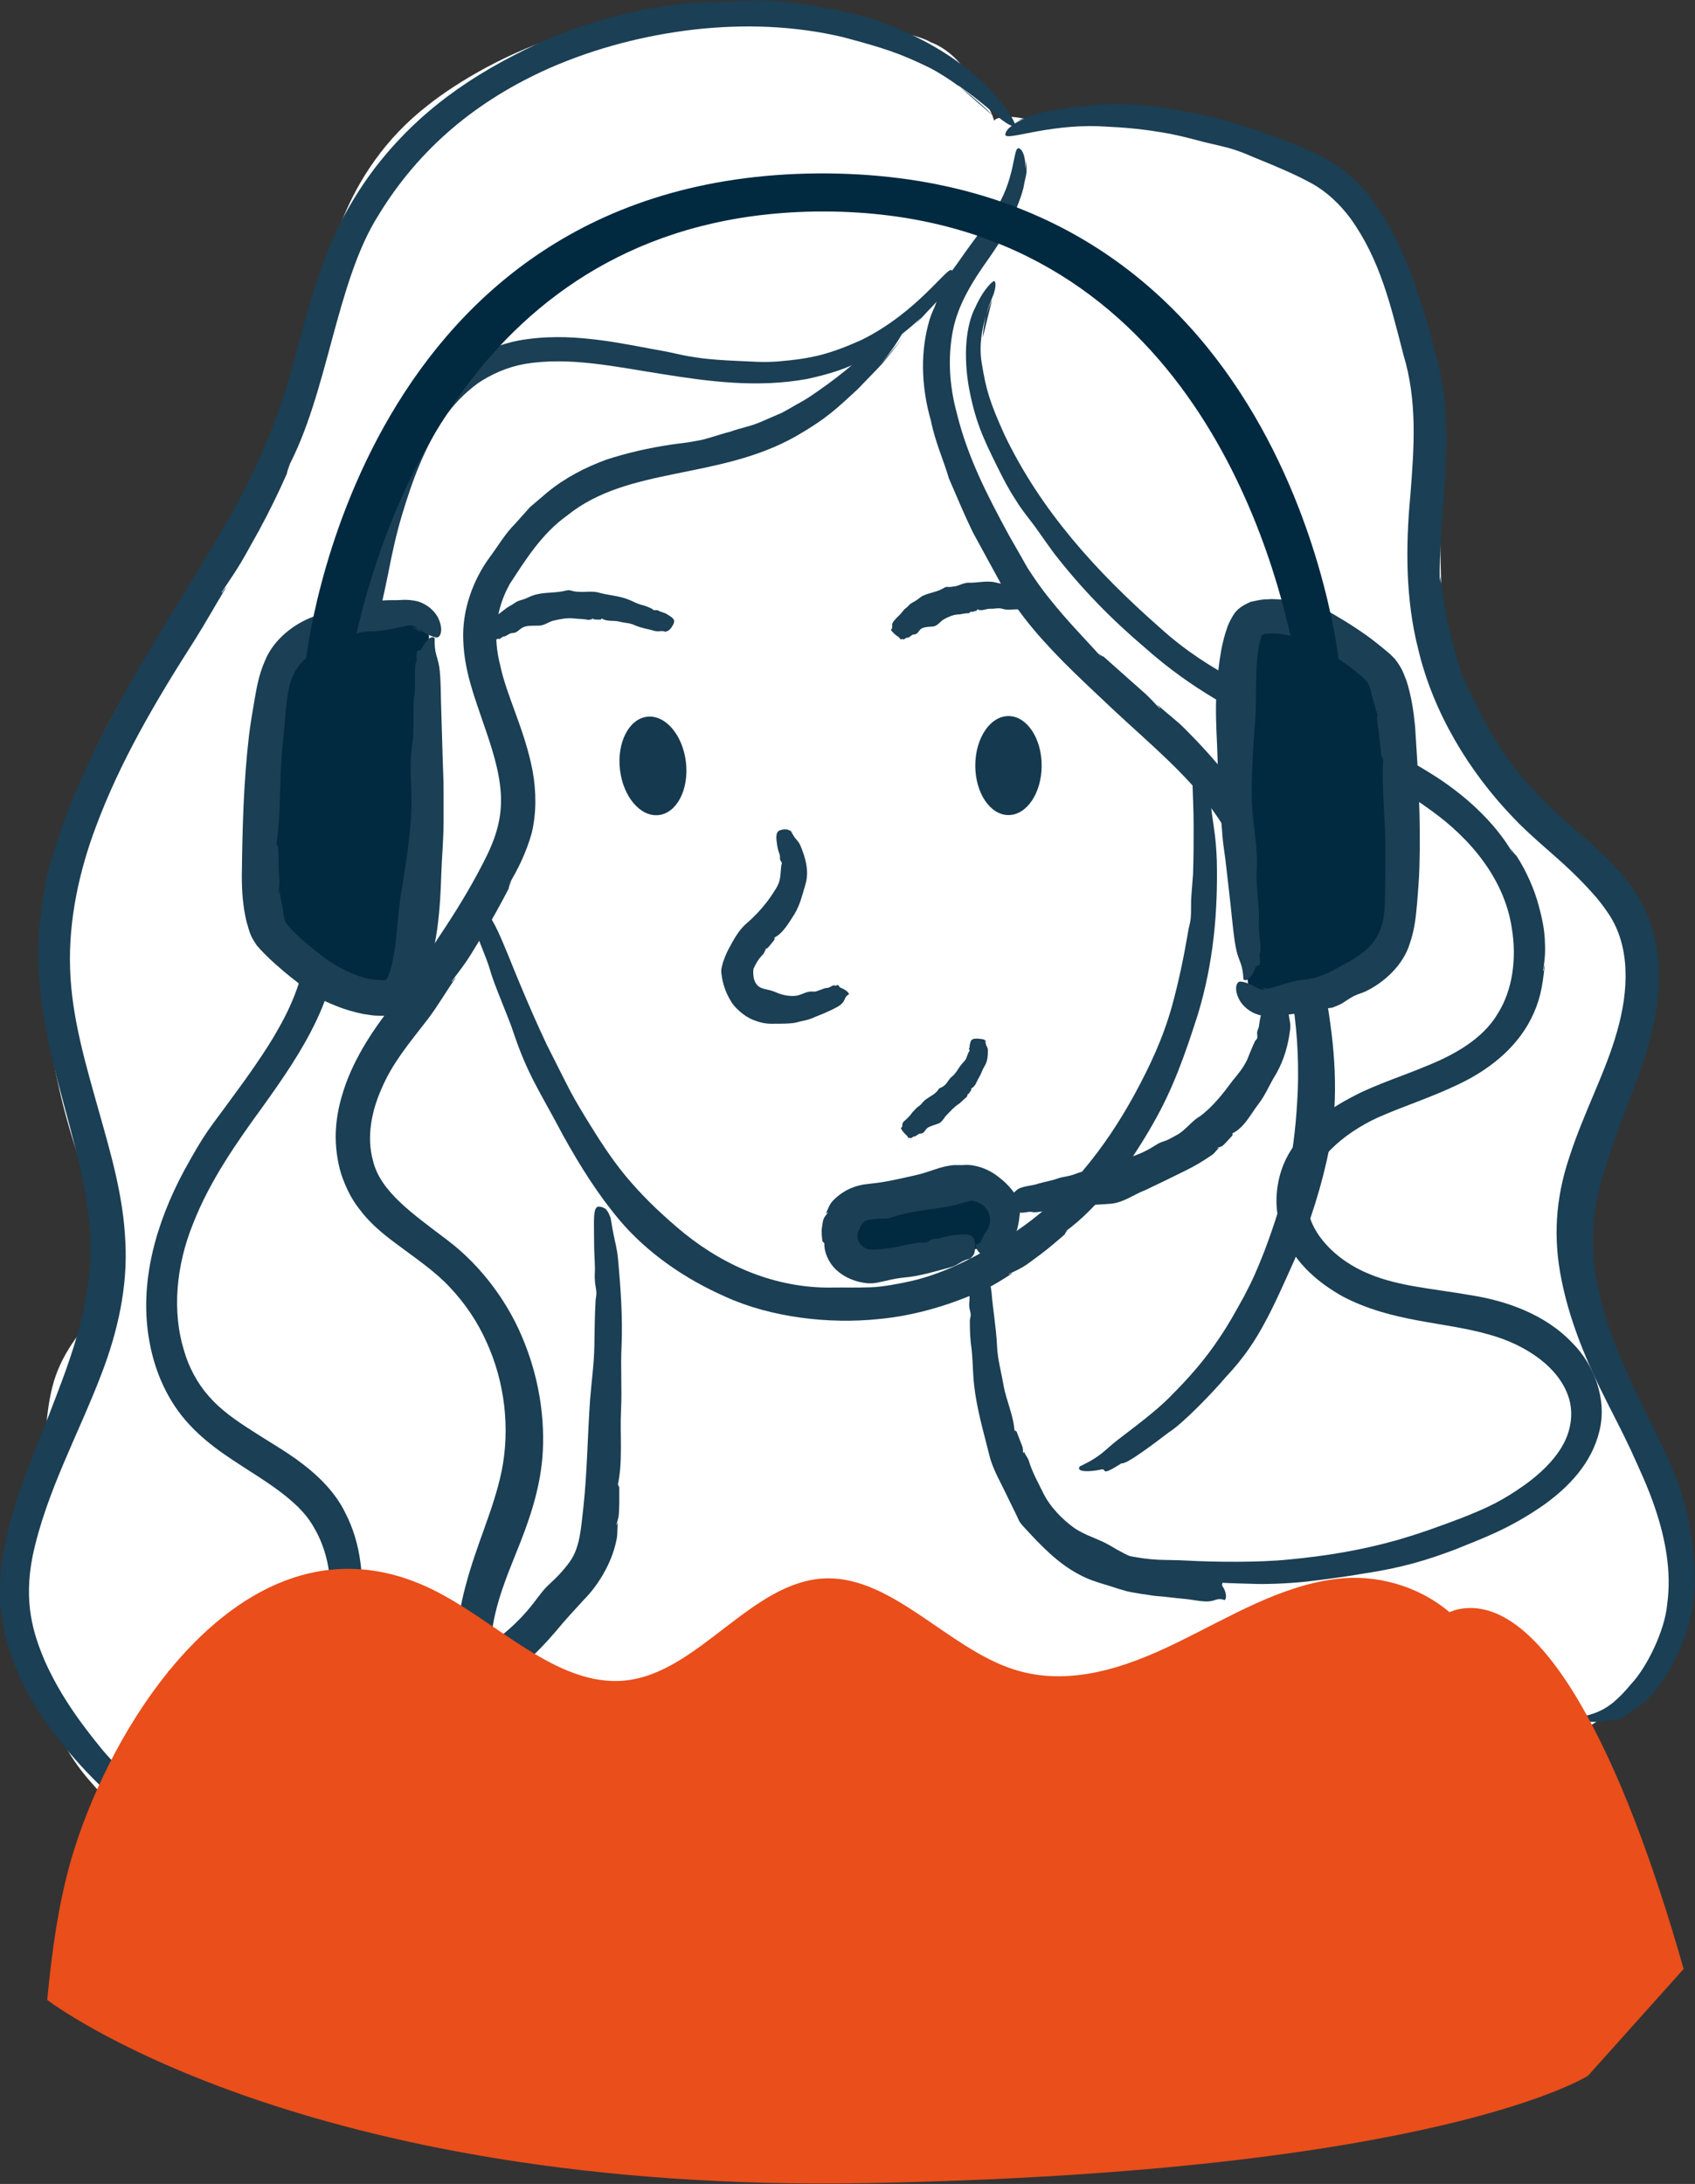 <?xml version="1.0" encoding="UTF-8"?><svg id="Calque_1" xmlns="http://www.w3.org/2000/svg" viewBox="0 0 59.23 76.31"><rect x="0" y="0" width="59.23" height="76.31" fill="#333333" stroke="none"/><path d="m35.07,4.55c2.94-.94,11.43.52,12.88,3.25,1.45,2.73,1.4,5.91,1.77,8.97.34,2.81-.29,8.13,1.29,9.75,1.16,1.19,2.66,1.99,3.87,3.13,1.21,1.14,2.14,2.84,1.64,4.43-.6,1.9-.43,4.34-1.39,6.09-1,1.82-1.21,3.79-.11,5.55,1.1,1.76,1.05,2.06,1.68,4.03,1.22,3.8,2.46,7.57-.87,9.76-3.33,2.19-11.01,3.27-14.95,3.86-5.99.9-11.98,1.8-17.98,2.71-.53-1.94-3.05-2.55-5.03-2.17-1.98.38-3.78,2.71-5.8,2.63-3.25-.14-7.07-2.59-8.99-5.21-1.68-2.29-2.07-6.78-1.28-9.5.62-2.12.07-3.21,1.46-4.93,2.03-2.52.17-5.66-.54-8.81-.74-3.3-.74-4.1-.23-7.44.61-4.01,3.25-8.01,5.82-11.16,1.76-2.17,3.04-8.79,4.06-11.39,1.02-2.6,2.72-4.41,6.01-5.87,2.55-1.13,7.14-1.82,9.82-1.01,1.5.46,3.93,0,4.94,1.2,3.21,3.78-.16,1.52,2.97,1.79" style="fill:#fff; stroke-width:0px;"/><path d="m40.58,4.21c-2.45-.29-3.89-.13-4.57.07-.61.17-.83.39-.87.49-.02.08.22.06.68,0,.47-.02,1.17-.08,2.06-.02,1.76.09,4.3.42,6.83,1.4,1.35.57,2.35,1.17,2.8,1.98.5.98.87,2.04,1.12,3.52.21,1.29.26,2.24.39,3.54.05.56.13,1.17.21,1.77.08.57.11,1.17.12,1.71.03,1.21-.01,1.44,0,2.53.02,1.05.06,2.11.24,3.18.08.53.23,1.07.45,1.61.14.27.27.53.49.78.2.25.39.4.59.59,1.6,1.42,3.48,2.31,4.43,3.94.33.55.55,1.14.58,1.72.02.29,0,.57-.08.83-.08.3-.19.67-.25,1-.27,1.35-.35,2.64-.66,3.8-.08.29-.17.57-.28.83-.05.14-.12.26-.18.39l-.23.45c-.29.62-.54,1.27-.65,1.98-.12.7-.11,1.44.07,2.16.15.7.56,1.44.89,1.96.32.54.6,1.06.79,1.62.2.57.37,1.2.57,1.82.39,1.22.78,2.42,1.04,3.63.25,1.2.35,2.42,0,3.48-.33,1.07-1.18,1.85-2.23,2.41-2.15,1.12-4.65,1.71-7.1,2.23-2.47.51-4.97.87-7.49,1.24-3.13.48-6.32.96-9.51,1.44-1.59.25-3.19.5-4.77.74-.79.12-1.58.24-2.37.36l-.39.06s-.04,0-.04-.03c0,0,0-.02,0,0l-.08-.16c-.05-.11-.12-.21-.19-.31-.13-.2-.3-.37-.47-.54-.86-.79-2.27-1.22-3.64-1.18-.34,0-.69.04-1.02.09-.35.06-.7.17-1,.29-.61.26-1.1.57-1.51.82-1.45.95-2.15,1.34-2.88,1.44-.32.04-.79,0-1.33-.09-.55-.1-1.21-.26-2.06-.61-2.08-.87-4-2.27-5.37-4.01-.67-.84-1.06-1.88-1.33-2.96-.27-1.08-.38-2.22-.37-3.34.01-.56.04-1.12.12-1.67.03-.28.09-.54.15-.81l.22-.85c.31-1.23.23-2.45.65-3.32.1-.23.23-.44.38-.66l.24-.32.29-.41c.36-.57.6-1.22.69-1.89.16-1.34-.14-2.58-.47-3.73-.31-1.05-.64-2-.87-2.93-.23-.94-.44-1.89-.57-2.79-.13-.91-.13-1.8-.03-2.74.1-.93.23-1.95.42-2.9.78-3.48,2.99-6.84,5.25-9.7.21-.25.43-.56.63-.85.17-.3.33-.58.46-.86.27-.55.47-1.08.66-1.6.38-1.05.69-2.09,1.07-3.39.32-1.15.61-2.21.9-3.25.29-1.03.58-2.03,1.08-3,.78-1.57,2.02-2.79,3.48-3.68,1.46-.91,3.06-1.52,4.77-1.88,1.39-.31,3.21-.53,4.93-.4.43.04.85.09,1.25.18.37.09.85.23,1.26.27.83.09,1.56.1,2.16.17.57.06,1.02.17,1.38.34.18.09.33.2.46.33l.43.47c.29.34.57.66.92,1.19.1.14.21.28.29.43.02.04.04.08.05.12.02.07-.05.01-.04-.03,0-.09.06-.16.14-.21.4-.18.71-.17,1.14-.16.44-.03.17-.16-.39-.23-.14-.02-.3-.02-.47,0-.14.02-.27.04-.31.14,0,.02,0,.05.01.07.02-.01,0-.06,0-.09-.02-.06-.04-.12-.06-.18-.05-.12-.07-.17-.16-.31-.28-.45-.12-.3-.16-.42-.02-.06-.1-.19-.32-.48-.12-.15-.26-.33-.45-.56-.18-.23-.57-.61-1.06-.79-.1-.07-.5-.24-1.07-.34-.56-.1-1.27-.13-2-.2-.36-.03-.73-.08-1.06-.17-.39-.11-.81-.2-1.21-.26-.8-.12-1.56-.13-2.16-.13-1.11-.01-3.18.19-5.2.8-2.05.6-3.89,1.71-4.88,2.5-1.51,1.17-2.43,2.62-2.98,3.98-.55,1.38-.85,2.64-1.2,3.9-.34,1.26-.68,2.54-1.13,3.93-.23.69-.48,1.42-.81,2.16-.17.37-.35.74-.57,1.09-.21.32-.5.68-.82,1.07-1.69,2.13-3.19,4.35-4.28,6.77-.54,1.21-.96,2.48-1.2,3.79-.21,1.27-.43,2.52-.43,3.86,0,.88.12,1.75.28,2.58.16.83.34,1.66.58,2.49.46,1.63,1.11,3.19,1.19,4.71.03.75-.1,1.47-.46,2.09l-.31.45c-.14.18-.28.37-.4.57-.25.4-.45.84-.57,1.3-.24.93-.22,1.75-.38,2.52-.15.72-.44,1.63-.5,2.48-.19,1.95-.03,3.98.6,5.96.31.98.84,1.99,1.52,2.78.68.8,1.45,1.52,2.28,2.15,1.66,1.25,3.55,2.25,5.62,2.62.52.09,1.01.16,1.62.1.58-.07,1.09-.28,1.55-.51.92-.48,1.68-1.07,2.46-1.51.59-.34,1.13-.56,1.77-.62.63-.07,1.29-.04,1.9.11.61.14,1.18.42,1.57.82.1.1.19.21.26.32.04.05.07.12.1.18l.05.1c.05.1.06.16.09.24l.17.46c0,.11.11.06.19.06l.24-.04.77-.12c2.77-.41,5.53-.82,8.32-1.23,1.61-.25,2.74-.43,4.79-.75-.63.03-.42.08-.56.04,2.93-.37,2.64-.35,5.65-.81,1.42-.21,3.23-.51,4.76-.8.26-.11,1.41-.29.26-.11,1.61-.28,3.33-.62,5.09-1.15,1.73-.56,3.61-1.12,5.1-2.6.73-.74,1.18-1.76,1.29-2.76.13-1,.02-1.97-.16-2.89-.37-1.83-1-3.47-1.45-5.01-.21-.77-.54-1.6-.95-2.29-.43-.72-.81-1.27-.96-1.96-.34-1.36.04-2.75.78-4.06.7-1.52.74-3.11.99-4.58.06-.37.14-.73.23-1.09l.16-.59c.04-.22.07-.45.07-.67.01-.91-.31-1.76-.75-2.5-.57-.97-1.42-1.72-2.24-2.34-.83-.63-1.66-1.19-2.37-1.84-.39-.35-.61-.61-.79-1.01-.16-.41-.29-.86-.36-1.33-.16-.94-.21-1.93-.24-2.91l-.07-3c-.01-.5-.05-1.02-.11-1.53l-.16-1.48c-.2-1.98-.34-4.05-1.01-6.07-.32-.86-.57-1.52-1.08-2.13-.5-.53-1-.86-1.5-1.12-.99-.52-1.93-.86-3.23-1.19-2.06-.51-4.52-.88-6.58-.69" style="fill:#fff; stroke-width:0px;"/><path d="m27.73,29.13c-.1-.09-.16-.14-.25-.15-.08,0-.15,0-.22.03-.17.05-.14.29-.1.54.02.14.05.21.09.33.01.06,0,.1.01.15,0,.04.06.09.06.13,0,.05-.02.06-.02.1-.02.16-.02.31-.05.46-.04.22-.17.38-.29.57-.18.27-.5.66-.89.99-.25.22-.43.54-.62.9-.06.11-.14.31-.19.46-.07.27-.07.26-.03.52.05.31.18.64.38.93.22.27.51.49.8.58.27.1.48.11.72.1.22,0,.44,0,.64-.03.14-.04.29-.07.38-.09.13-.03.23-.07.34-.12.18-.07.35-.14.52-.22.14-.07.35-.16.44-.28.09-.1.06-.21.22-.29-.03-.11-.22-.2-.3-.23-.07-.03-.06-.15-.17-.06-.07-.08-.2.08-.31.07-.1,0-.33.13-.44.13-.33-.04-.42.16-.77.15-.23,0-.45-.07-.62-.15-.23-.09-.44-.08-.57-.2-.07-.06-.12-.15-.15-.27-.02-.11-.03-.3,0-.35.06-.13.15-.31.32-.48.05-.05.05-.11.11-.18-.06-.02,0,.03-.05,0,.14-.05.11-.06.21-.17.03-.04.11-.13.14-.18-.03-.05.04-.06-.03-.05.31-.14.53-.53.74-.86.19-.34.25-.62.36-.99.15-.48,0-.96-.16-1.35-.07-.17-.14-.21-.22-.32-.06-.09-.11-.2-.19-.28" style="fill:#1b3f54; stroke-width:0px;"/><path d="m23.21,22.08c.09-.02.14-.03.2-.09.05-.05.09-.12.12-.18.09-.17-.05-.24-.21-.34-.09-.06-.14-.06-.24-.1-.04-.01-.07-.04-.11-.05-.04,0-.09,0-.12,0-.04-.01-.04-.04-.07-.05-.12-.06-.25-.11-.38-.14-.18-.05-.32-.14-.49-.2-.33-.12-.67-.13-1.01-.23-.21-.05-.44-.01-.65-.02-.07,0-.17-.01-.24-.03-.12-.03-.12-.04-.25-.01-.32.08-.65.05-.97.12-.15.03-.26.08-.39.14-.12.06-.26.07-.37.14-.08.05-.13.09-.21.13-.07.04-.13.08-.19.13-.12.09-.2.15-.29.22-.08.06-.2.14-.25.23-.04.08,0,.18-.11.22.04.11.2.23.27.27.06.03.07.16.15.07.06.07.13-.07.21-.07.07,0,.2-.12.28-.12.23,0,.24-.17.47-.23.15-.04.31-.02.46-.03.2.01.36-.15.55-.18.21-.05.47-.1.69-.07.17.02.33.01.49.05.05,0,.08-.02.15-.02-.01-.05-.01.02-.01-.04.08.06.08.04.17.05.03,0,.11,0,.14,0,.01-.05.04,0,.01-.05.18.13.44.07.63.12.19.05.37.04.55.13.23.1.47.13.71.2.1.02.16,0,.24,0,.07,0,.14.04.21.02" style="fill:#1b3f54; stroke-width:0px;"/><path d="m30.64,12.9c.56-.68.83-1.12.94-1.35.09-.21.1-.33.06-.39-.12-.19-1.14,1.12-2.7,2.25-.43.31-.75.54-1.1.72-.17.1-.34.2-.53.3-.2.08-.41.18-.65.28-.41.19-.75.23-1.16.38-.38.09-.79.26-1.19.32-.42.08-.5.07-.89.13-.74.11-1.49.28-2.23.52-.74.27-1.45.64-2.06,1.14-.21.18-.41.35-.61.52-.17.19-.34.38-.51.57-.36.36-.6.78-.89,1.17-.57.77-.99,1.85-.93,2.95.04,1.05.4,1.97.69,2.83.3.86.57,1.68.62,2.48.05.82-.15,1.52-.56,2.32-.39.78-.85,1.55-1.34,2.3-.61.93-1.24,1.89-1.9,2.8-.7.88-1.43,1.99-1.76,3.18-.11.37-.21.87-.21,1.4,0,.52.1,1.06.24,1.44.26.7.51.99.74,1.28.25.29.53.57,1.11,1,.71.53,1.38.98,1.9,1.54.53.56.97,1.21,1.28,1.91.64,1.4.83,3.01.53,4.51-.29,1.38-.86,2.5-1.26,4.01-.18.67-.32,1.42-.3,2.18.01.76.18,1.52.44,2.19.41,1.01.79,1.52,1.43,2.32.6.69,1.18,1.17,1.89,1.66,1.15.76,2.35,1.25,3.6,1.6,1.03.3,2.61.6,3.5.66.86.06,1.1-.03,2.31.14.33-.1-.37-.42-.78-.55-.35-.12.32-.17-.98-.3-.14-.13-1.78-.27-2.56-.53-.73-.18-2.7-.75-3.38-1.22-1.05-.63-1.72-1.16-2.35-1.76-.61-.61-1.24-1.32-1.66-2.52-.29-.84-.34-1.7-.2-2.52.14-.83.46-1.64.79-2.46.44-1.08.89-2.3.95-3.63.06-1.3-.18-2.6-.65-3.77-.52-1.33-1.47-2.65-2.69-3.57-1.18-.9-2.35-1.69-2.6-2.79-.22-.8-.06-1.7.32-2.54.37-.86.94-1.54,1.6-2.39.36-.48.56-.84.98-1.46-.18.15-.07.14-.15.14.65-.85.57-.78,1.15-1.72.27-.44.59-1.03.85-1.53-.01-.12.23-.48-.01-.12.31-.51.61-1.1.81-1.81.17-.71.16-1.47.03-2.18-.27-1.42-.91-2.62-1.13-3.68-.27-1.04-.14-1.99.33-2.84.56-.86,1.13-1.77,2-2.39,2.14-1.74,5.29-1.24,8.01-2.78,1.12-.65,1.44-.99,2.15-1.64.29-.3.56-.58.84-.87.26-.31.51-.63.73-.92" style="fill:#1b3f54; stroke-width:0px;"/><path d="m36.82,3.82c-.83.2-1.27.41-1.46.57-.18.14-.23.24-.23.32.03.22,1.42-.36,3.26-.3,1.01.05,1.52.09,2.52.27.43.09.74.17,1.15.28.36.09.78.17,1.13.29.38.13.45.18.78.31.64.26,1.28.53,1.85.84.53.29.99.72,1.37,1.23,1.04,1.45,1.4,3.02,1.85,4.76.49,1.61.38,3.22.24,4.96-.16,1.71-.17,3.59.28,5.34.52,2.2,1.77,4.27,3.32,5.88.47.51,1.31,1.21,1.77,1.63.42.39.61.59.81.8.19.21.41.43.73.9.79,1.15.73,2.7.32,4.13-.4,1.44-1.17,2.84-1.68,4.43-.48,1.44-.56,2.83-.26,4.28.26,1.31.78,2.61,1.34,3.76.42.86.69,1.34,1.07,2.15.33.73.61,1.32.85,2.03.38,1.12.58,2.26.43,3.36-.08.94-.72,2.23-1.26,2.8-.24.29-.41.46-.63.65-.22.17-.5.37-1.05.48-.27.19.46.26.9.13.18-.06.14.02.19.03.05,0,.24-.02.77-.47.1,0,.47-.32.81-.78.34-.45.62-1.03.79-1.43.17-.36.38-1.08.43-1.84.05-.76-.06-1.5-.11-1.92-.18-1.29-.54-2.13-.91-2.95-.38-.82-.83-1.63-1.35-2.81-.72-1.64-1.24-3.27-1.17-4.83.06-2.03,1.14-4.07,1.85-6.3.38-1.25.66-2.76.25-4.25-.41-1.53-1.6-2.59-2.54-3.41-1.47-1.2-2.66-2.53-3.47-4.18-.23-.48-.43-.79-.66-1.42.01.21.07.12.02.19-.25-.93-.25-.83-.49-1.79-.1-.45-.2-1.04-.25-1.54-.07-.08-.04-.46-.07-.08-.04-2.08.52-4.94.02-7.29-.26-1.11-.53-2.07-.88-3.08-.36-.99-.78-1.99-1.47-2.93-.45-.61-1.02-1.14-1.7-1.5-.64-.33-1.28-.59-1.93-.82-1.3-.47-2.64-.81-4.05-.99-1.2-.12-1.64-.09-2.55.01-.72.08-1.57.22-2.21.5" style="fill:#1b3f54; stroke-width:0px;"/><path d="m33.45,2.96c.87.6,1.31,1.04,1.56,1.23.23.17.36.23.44.21.09,0-.14-.48-.71-1.11-.56-.64-1.51-1.4-2.67-1.97-1.29-.63-2.01-.82-3.41-1.08-.61-.11-1.04-.18-1.64-.21-.52-.04-1.11,0-1.62.02-.56.03-.66,0-1.16.04-1.91.18-3.73.65-5.44,1.43-2.34,1.09-4.2,2.39-5.73,4.39-.72.96-1.31,2.02-1.72,3.13-.42,1.1-.71,2.22-1.01,3.31-.55,2.19-1.41,4.2-2.56,6.13-1.4,2.4-3.04,4.86-4.32,7.43-.4.78-.98,2.08-1.27,2.91-.49,1.5-.55,1.53-.79,3.31-.51,4.57,2.13,8.43,1.72,12.38-.19,1.78-.74,3.2-1.4,4.91-.6,1.52-1.34,3.2-1.62,4.92-.12.64-.1,1.19-.1,1.72.08.52.13,1.04.35,1.65.35,1.09.83,1.89,1.45,2.74,1,1.35,2.15,2.45,3.44,3.42,1.05.82,2.8,1.82,3.87,2.18.52.16.84.27,1.24.34.2.04.41.09.66.15.27.05.56.1.94.17.41-.06-.47-.42-.94-.61-.41-.2.39-.06-1.12-.52-.15-.12-2.02-.86-2.84-1.49-.39-.27-1.11-.76-1.79-1.32-.68-.56-1.32-1.2-1.65-1.59-.99-1.2-1.58-2.12-2.03-3.11-.43-1-.76-2.08-.44-3.7.48-2.26,1.61-4.26,2.42-6.4.54-1.41.91-2.99.82-4.59-.07-1.59-.51-3.08-.91-4.5-.45-1.61-.97-3.31-1.02-5.03-.06-1.72.33-3.45.9-4.96.85-2.29,2.1-4.41,3.45-6.52.39-.62.63-1.06,1.11-1.86-.2.21-.08.17-.17.19.74-1.1.66-1,1.33-2.2.31-.57.68-1.32.96-1.96,0-.14.25-.6,0-.14,1.44-2.66,1.7-6.53,3.2-8.89,1.43-2.34,3.43-4,5.97-5.13,1.65-.72,3.35-1.15,5.07-1.35,1.72-.19,3.47-.14,5.2.27,1.45.39,1.97.56,3,1.06.81.42,1.65,1.09,2.27,1.72" style="fill:#1b3f54; stroke-width:0px;"/><path d="m35.79,21.24c.07-.05.11-.08.15-.17.03-.08.06-.17.09-.25.06-.23-.05-.26-.19-.32-.08-.03-.12-.02-.2-.03-.03,0-.06-.03-.09-.03-.03,0-.07.04-.1.04-.03,0-.03-.03-.06-.04-.11-.03-.21-.04-.32-.04-.15,0-.27-.06-.41-.07-.27-.03-.54.04-.81.03-.17,0-.33.1-.49.13-.05,0-.13.02-.18.02-.1,0-.1-.02-.19.03-.22.14-.47.16-.7.26-.11.04-.17.11-.26.17-.08.06-.18.09-.25.16-.05.05-.08.09-.14.13-.05.03-.08.09-.12.13-.06.08-.13.14-.19.2-.05.06-.13.13-.15.21-.02.08.03.16-.05.2.05.1.19.21.26.25.05.03.08.14.14.07.06.07.11-.05.18-.04.07.01.15-.11.21-.11.19,0,.16-.17.33-.23.11-.04.24-.04.36-.05.15-.02.24-.17.37-.25.15-.08.32-.16.49-.17.13,0,.24-.05.36-.04.04,0,.05-.04.1-.05-.02-.05,0,.02-.02-.03.07.05.06.03.13.01.02,0,.08-.02.1-.03,0-.05.03-.02,0-.05.15.1.32-.02.47-.01.14.01.27-.04.41,0,.18.06.35.02.54.02.08,0,.12-.04.18-.07.05-.02.11,0,.16-.04" style="fill:#1b3f54; stroke-width:0px;"/><path d="m34.57,44.39c-.05-.19-.08-.3-.15-.36-.06-.05-.13-.08-.19-.09-.17-.03-.27.34-.32.79-.04.25-.03.38-.03.63,0,.11-.02.19-.01.29,0,.09.05.19.05.28,0,.1-.02.12-.03.21,0,.34.01.66.06.99.05.45.04.84.09,1.27.09.83.33,1.63.53,2.44.12.51.42.99.64,1.47.06.13.16.32.26.53.14.27.1.3.34.55.57.62,1.15,1.23,1.89,1.62.33.18.62.27.96.37.3.09.61.21.91.26.22.04.41.07.57.09.19.04.35.04.53.06.33.04.56.06.84.09.23.03.57.1.77.07.19-.02.27-.13.52-.04.1-.12,0-.38-.08-.48-.06-.09.11-.19-.18-.22-.01-.12-.39-.11-.56-.2-.16-.09-.63-.12-.8-.2-.52-.25-.79-.1-1.35-.29-.38-.14-.72-.32-1.03-.51-.4-.24-.87-.35-1.26-.62-.42-.3-.85-.74-1.09-1.23-.18-.37-.38-.72-.5-1.12-.04-.12-.11-.18-.17-.32-.04.07.03.02-.03.05,0-.23-.02-.2-.1-.42-.04-.1-.09-.23-.13-.34-.07,0-.05-.1-.07,0-.02-.51-.29-1.09-.38-1.59-.08-.48-.21-.91-.23-1.4-.03-.64-.14-1.22-.19-1.85-.03-.27-.07-.36-.11-.57-.03-.16,0-.35-.05-.51" style="fill:#1b3f54; stroke-width:0px;"/><path d="m42.31,27.83c-.11-.53-.19-.83-.29-.97-.09-.13-.17-.18-.24-.18-.2-.01-.07.98-.07,2.19,0,.69,0,1.01-.02,1.67-.02.28-.04.49-.06.77-.02.24,0,.52-.02.76-.03.26-.07.3-.1.53-.15.88-.33,1.73-.56,2.57-.33,1.16-.77,2.08-1.31,3.08-1.04,1.9-2.41,3.63-4.19,4.81-1.1.73-2.31,1.4-3.6,1.7-.39.09-1.03.21-1.43.22-.71.02-.72,0-1.52.01-1.98-.02-3.79-.85-5.27-2.13-.67-.58-1.2-1.09-1.76-1.76-.5-.6-.96-1.32-1.37-1.99-.31-.51-.49-.81-.75-1.33-.22-.43-.42-.84-.65-1.29-.34-.72-.64-1.41-.94-2.13-.25-.59-.59-1.49-.84-1.98-.24-.47-.38-.56-.65-1.26-.18-.14-.2.36-.16.62.03.23-.23-.1.09.63-.05.12.39,1.04.53,1.54.12.46.65,1.66.81,2.16.51,1.52.93,2.07,1.74,3.61.59,1.06,1.21,2.05,1.95,2.93.98,1.17,2.31,2.08,3.72,2.7,1.6.73,3.64.96,5.35.78,1.29-.12,2.54-.5,3.72-1.04.34-.16.56-.31.96-.56-.15.02-.07.07-.13.03.61-.29.55-.28,1.11-.69.26-.19.58-.47.85-.7,0-.09.24-.22,0-.09,1.23-.87,2.33-2.46,3.06-3.74.73-1.26,1.15-2.49,1.59-3.86.54-1.79.7-3.55.66-5.37-.03-.77-.09-1.05-.17-1.63-.06-.46-.11-1-.22-1.44" style="fill:#1b3f54; stroke-width:0px;"/><path d="m21.41,42.78c-.09-.29-.16-.46-.25-.54-.09-.06-.17-.08-.25-.08-.2.02-.15.55-.15,1.22,0,.37.02.56.03.93,0,.16-.02.28,0,.44,0,.14.05.29.05.43,0,.15-.03.18-.03.31-.03.51-.03,1-.04,1.5-.01.69-.1,1.26-.15,1.92-.09,1.25-.1,2.51-.23,3.72-.09.75-.11,1.42-.48,1.94-.11.16-.34.43-.51.59-.3.29-.32.28-.61.66-.69.95-1.48,1.56-2.43,2.11-.42.25-.77.46-1.2.68-.38.2-.83.35-1.24.51-.31.13-.49.2-.79.31-.28.08-.49.18-.76.27-.42.14-.82.26-1.23.37-.34.1-.87.2-1.15.32-.27.12-.33.24-.74.31-.08.15.2.32.36.39.14.05-.06.22.37.11.07.1.62-.1.91-.11.27,0,.98-.22,1.28-.25.91-.08,1.22-.38,2.16-.65.65-.19,1.28-.38,1.89-.62.8-.32,1.49-.91,2.14-1.48.37-.32.74-.71,1.08-1.11.31-.38.64-.73.96-1.08.49-.49.97-1.27,1.13-2.04.06-.22.03-.38.06-.65-.07.07.02.06-.05.07.11-.37.08-.34.1-.73,0-.17,0-.41,0-.59-.06-.04,0-.18-.06-.04.19-.79.08-1.82.12-2.62.04-.79-.02-1.49.02-2.28.04-1.02-.03-1.98-.12-2.99-.04-.43-.1-.58-.16-.9-.06-.26-.08-.56-.17-.8" style="fill:#1b3f54; stroke-width:0px;"/><ellipse cx="35.24" cy="26.75" rx="1.16" ry="1.73" style="fill:#153a4f; stroke-width:0px;"/><ellipse cx="22.81" cy="26.76" rx="1.16" ry="1.73" transform="translate(-3.01 2.9) rotate(-6.82)" style="fill:#153a4f; stroke-width:0px;"/><path d="m34.34,11.8c.05-.86.31-1.31.39-1.55.07-.23.07-.36.03-.42-.02-.07-.37.23-.67.89-.35.66-.42,1.71-.24,2.78.22,1.18.47,1.74.99,2.79.23.46.39.78.66,1.19.22.37.54.73.78,1.08.26.37.31.44.55.77.96,1.24,2.03,2.33,3.2,3.32,1.59,1.41,3.23,2.29,5.04,3.1,1.73.78,3.45,1.48,4.9,2.54,1.45,1.03,2.61,2.46,2.86,4.15.17,1.03.04,2.14-.5,2.99-.52.87-1.5,1.43-2.54,1.84-.63.27-1.72.63-2.41.99-.61.31-.9.52-1.2.74-.29.24-.62.49-1.07,1.19-.56.87-.68,2.09-.23,3.04.43.96,1.22,1.61,2.04,2.07,1.73.91,3.55.88,5.11,1.33.69.19,1.28.48,1.77.85.49.38.88.85,1.04,1.43.14.52.05,1.11-.25,1.62-.3.52-.78.97-1.29,1.34-.79.56-1.29.8-2.2,1.16-.81.31-1.48.55-2.27.78-1.27.36-2.51.56-3.78.68-1.05.11-2.65.09-3.55.04-.87-.05-1.11.04-2.33-.22-.34.04.36.37.78.52.37.11-.34.13,1.02.29.15.13,1.89.2,2.78.22.41.02,1.17,0,1.93-.08.77-.09,1.54-.2,1.98-.28,1.35-.2,2.27-.49,3.19-.84.9-.37,1.88-.7,3.13-1.58.84-.61,1.64-1.43,1.91-2.56.28-1.12-.2-2.33-.94-3.07-.96-1.02-2.35-1.49-3.59-1.68-1.25-.22-2.47-.3-3.5-.73-1.14-.45-2.28-1.51-2.18-2.73.08-1.22,1.3-2.2,2.44-2.73.89-.4,1.89-.71,2.86-1.18.97-.46,1.96-1.19,2.51-2.26.31-.61.41-1.09.49-1.92-.08.25,0,.17-.06.22.1-.59.07-.86.06-1.13-.02-.27-.05-.55-.21-1.14-.14-.55-.44-1.23-.78-1.75-.1-.07-.32-.46-.11-.06-.63-1.11-1.74-2.12-2.94-2.85-1.2-.75-2.49-1.29-3.59-1.77-2.17-.94-4.08-1.71-5.81-3.28-2.24-1.97-4.17-4.1-5.44-6.75-.51-1.13-.64-1.56-.79-2.48-.14-.75.07-1.61.36-2.25" style="fill:#1b3f54; stroke-width:0px;"/><path d="m31.96,11.35c.37-.36.63-.67.83-.9.18-.25.3-.44.37-.57.12-.24.14-.36.1-.43-.11-.21-1.17,1.45-3.16,2.43-1.1.49-1.71.65-2.92.75-.53.04-.91,0-1.43-.02-.45-.02-.97-.05-1.42-.12-.49-.07-.58-.11-1.02-.2-1.68-.3-3.38-.72-5.2-.39-1.25.25-2.32.94-3.03,1.82-.74.88-1.21,1.88-1.61,2.95-.39,1.03-.64,2.08-.86,3.13-.21,1.03-.45,2-.87,2.89-.22.44-.47.86-.77,1.26-.29.41-.66.81-.95,1.37-.3.56-.36,1.23-.33,1.8.03.57.13,1.12.25,1.65.3,1.32.76,2.55.78,3.76.04,1.2-.4,2.4-1.03,3.48-.37.67-1.1,1.7-1.57,2.33-.84,1.16-.91,1.15-1.7,2.59-.95,1.78-1.59,3.89-1.19,5.99.19,1.03.64,2.06,1.39,2.86.74.8,1.64,1.31,2.43,1.83.72.47,1.31.91,1.72,1.45.39.55.65,1.19.74,1.96.17,1.39-.22,2.99-.41,4.53-.13,1.17-.19,1.88-.02,3.07.19,1.06.6,1.93,1.33,2.67,1.19,1.17,2.74,1.65,4.27,1.72,1.28.09,3.13-.38,4.07-.79.92-.4,1.11-.6,2.41-1.15.29-.25-.56-.09-1.04.03-.42.09.25-.28-1.14.27-.2-.03-1.94.67-2.87.69-.42.04-1.2.1-1.98-.01-.78-.1-1.53-.38-1.91-.61-1.16-.7-1.69-1.48-1.99-2.39-.29-.91-.35-1.97-.1-3.53.16-1.08.4-2.15.49-3.27.1-1.1,0-2.32-.55-3.38-.34-.71-.93-1.29-1.51-1.73-.59-.45-1.21-.79-1.77-1.16-.57-.36-1.09-.73-1.49-1.19-.4-.45-.7-1.01-.87-1.6-.42-1.36-.28-2.97.32-4.44.58-1.49,1.52-2.83,2.43-4.08.68-.95,1.36-1.92,1.88-3.02.52-1.09.84-2.36.74-3.62-.06-.73-.21-1.2-.43-2.04.01.27.06.17.02.24-.25-1.21-.28-1.08-.53-2.26-.1-.55-.21-1.27-.08-1.77-.04-.11.14-.47-.03-.11.17-.52.63-1.01,1.1-1.64.47-.62.85-1.36,1.12-2.12.28-.75.44-1.54.59-2.27.14-.72.29-1.41.48-2.04.37-1.24.8-2.39,1.46-3.37.32-.5.73-.91,1.2-1.26.48-.32,1.02-.56,1.62-.67,1.57-.27,3.2.1,4.82.35,1.62.26,3.33.49,5.07.17,1.46-.32,1.93-.63,2.86-1.24.73-.5,1.5-1.2,2-1.88" style="fill:#1b3f54; stroke-width:0px;"/><path d="m34.48,36.41c-.05-.06-.08-.09-.15-.1-.07-.01-.14-.02-.21-.02-.18,0-.2.08-.22.17-.02.05-.01.08-.02.13,0,.02-.02.04-.02.06,0,.02.03.05.02.07,0,.02-.03.02-.03.04-.03.06-.05.13-.08.2-.03.1-.11.15-.17.23-.12.14-.19.32-.35.44-.09.07-.14.2-.23.28-.03.03-.08.06-.11.08-.07.03-.08.02-.12.08-.1.16-.28.23-.43.34-.07.05-.11.1-.17.17-.05.06-.12.09-.17.14-.04.04-.06.07-.1.11-.04.03-.06.07-.09.11-.05.06-.1.11-.15.16-.04.04-.12.09-.14.15-.02.06.01.14-.06.16.03.1.15.22.2.26.04.03.06.14.11.08.05.07.1-.05.16-.04.06,0,.14-.1.2-.1.18,0,.16-.16.31-.23.11-.05.22-.08.33-.12.14-.05.2-.22.31-.32.12-.12.24-.26.38-.35.11-.07.18-.17.29-.25.03-.02.02-.06.05-.1-.04-.02,0,.02-.03,0,.08-.02.06-.03.1-.08,0-.01.05-.07.06-.09-.03-.03.01-.03-.03-.03.17-.06.21-.27.29-.39.08-.13.11-.26.19-.39.11-.17.12-.37.12-.56,0-.08-.03-.12-.06-.18-.02-.05-.01-.11-.05-.15" style="fill:#1b3f54; stroke-width:0px;"/><path d="m35.75,6.63c.14-.64.08-1.02.03-1.2-.05-.16-.11-.23-.18-.25-.21-.05-.1,1.12-.88,2.24-.4.62-.67.93-1.13,1.59-.2.3-.37.48-.54.8-.16.26-.28.6-.38.89-.14.31-.16.37-.24.66-.29,1.13-.2,2.3.1,3.34.15.75.44,1.37.63,2.02.27.62.52,1.23.83,1.87.32.59.64,1.17.96,1.76.35.59.76,1.16,1.19,1.67.88,1.04,1.87,1.93,2.82,2.83,1.19,1.11,2.46,2.16,3.38,3.41.28.38.7,1.03.92,1.45.39.79.38.77.8,1.63,1,2.13,1.37,4.45,1.29,6.76-.05,1.05-.13,1.9-.34,2.91-.19.9-.5,1.84-.82,2.69-.25.64-.41,1.01-.72,1.6-.29.52-.52.95-.84,1.42-.5.76-1.07,1.41-1.69,2.03-.5.53-1.39,1.18-1.88,1.56-.48.37-.55.56-1.33.93-.15.22.42.18.73.11.27-.07-.09.3.73-.22.17.05,1.15-.7,1.65-1.08.5-.31,1.59-1.45,2-1.94.66-.7,1.03-1.29,1.36-1.9.33-.61.62-1.26,1.04-2.2.55-1.31.96-2.61,1.22-3.92.34-1.75.18-3.58-.13-5.31-.35-1.96-1.17-4.12-2.18-5.83-.74-1.29-1.71-2.45-2.75-3.49-.3-.3-.55-.47-.95-.83.08.15.09.06.08.13-.52-.56-.48-.49-1.06-1.01-.27-.24-.62-.55-.91-.81-.09,0-.27-.24-.09,0-.55-.61-1.2-1.27-1.77-1.99-.29-.35-.55-.73-.79-1.1-.23-.4-.44-.78-.65-1.14-.77-1.42-1.44-2.72-1.82-4.25-.27-.99-.32-1.96-.15-2.87.17-.92.68-1.75,1.29-2.6.51-.74.67-1.04.93-1.69.1-.26.22-.54.27-.84.03-.15.07-.29.09-.43,0-.13,0-.26,0-.42" style="fill:#1b3f54; stroke-width:0px;"/><path d="m58.83,68.79c-2.1-7.41-4.96-13.23-7.92-12.55-.08.02-.17.06-.26.09-1.13-.95-2.61-1.33-3.96-1.16-1.96.24-3.74,1.34-5.55,2.22-1.81.89-3.82,1.57-5.75.93-2.26-.74-4.19-3.21-6.5-3.17-2.61.05-4.46,3.31-7.05,3.57-2.4.24-4.5-2.11-6.79-3.21-3.67-1.76-6.86.06-9.16,2.89v-.02s-.03.05-.04.07c-1.59,1.97-2.75,4.43-3.36,6.51-.46,1.6-.68,3.26-.84,4.92,0,0,8.79,6.77,28.69,6.4s25.15-3.75,25.15-3.75l3.36-3.75Z" style="fill:#e94e1b; stroke-width:0px;"/><path d="m14.99,22.27c0-.42-.35-.75-.75-.72-.6.04-1.89.09-1.91.09-1.71.56-2.54.97-2.8,2.53-.27,1.69-.75,7.6-.07,8.45s2.73,2.46,4.23,2.18c1.28-.24,1.32-9.73,1.3-12.53Z" style="fill:#012940; stroke-width:0px;"/><path d="m14.41,21.92c.22,0,.34.16.48.22.12.06.24.12.35.13.14.04.29-.26.05-.72-.12-.21-.36-.44-.7-.54-.41-.09-.59-.03-.83-.04-.53,0-.79.05-1.31.09-.11,0-.21,0-.31.01-.09.02-.18.05-.27.09-.17.07-.35.19-.52.26-.19.08-.24.06-.41.13-.65.24-1.39.79-1.69,1.56-.22.5-.29.98-.36,1.37-.07.41-.14.81-.19,1.23-.19,1.63-.23,3.24-.25,4.89,0,.52.03,1.04.17,1.63.06.17.07.29.17.5.05.1.12.21.18.3l.15.17c.2.21.4.4.6.57.24.22.66.55.92.74.48.35.47.38,1.11.64.29.12.61.21.94.28.17.02.33.06.51.06.2.01.3,0,.63-.04.2-.07.4-.16.56-.31.14-.15.28-.38.33-.5.13-.27.2-.52.27-.76.13-.49.22-.96.29-1.43.09-.69.12-1.25.14-1.91.02-.59.08-1.22.08-1.81,0-.44,0-.74,0-1.13,0-.38-.02-.69-.03-1.06-.02-.61-.03-1.13-.05-1.68-.02-.46-.01-1.16-.07-1.55-.06-.38-.18-.47-.16-1.01-.14-.14-.37.18-.46.37-.07.16-.21-.13-.17.44-.11.07-.02.8-.08,1.16-.06.34,0,1.27-.06,1.64-.17,1.13.03,1.6-.07,2.81-.07.84-.19,1.63-.32,2.4-.17.99-.15,2.1-.44,2.93l-.07.15s-.03.04-.05.04c.03,0-.1.02-.18,0-.09,0-.19-.01-.29-.02-.2-.03-.41-.09-.61-.17-.41-.16-.81-.4-1.15-.66-.33-.25-.65-.51-.93-.79-.13-.13-.31-.32-.34-.4,0-.01,0-.02-.01-.03l-.03-.11c-.02-.07-.04-.15-.04-.26-.03-.22-.09-.38-.12-.69-.06.1.03.06-.04.09.06-.45.02-.4.01-.87,0-.21-.01-.51-.02-.74-.07-.04-.01-.22-.07-.04.17-1,.11-2.31.21-3.32.05-.49.09-.96.13-1.43.05-.47.1-.91.28-1.26.23-.45.59-.72,1.12-.98.51-.23,1.11-.53,1.7-.5.51-.04.68-.11,1.07-.18.27-.08.42.03.57.21" style="fill:#1b3f54; stroke-width:0px;"/><path d="m43.6,34.28c.04.42.41.72.81.65.59-.09,1.87-.25,1.9-.26,1.65-.71,2.45-1.19,2.58-2.77.13-1.71.11-7.64-.64-8.42-.75-.78-2.92-2.21-4.4-1.8-1.25.35-.5,9.82-.25,12.6Z" style="fill:#012940; stroke-width:0px;"/><path d="m44.2,34.58c-.22.02-.35-.13-.49-.18-.13-.05-.25-.1-.36-.1-.14-.03-.27.29.01.72.14.2.4.41.75.47.42.05.58-.03.83-.03.53-.06.79-.12,1.3-.21.11-.01.2-.03.31-.04.09-.03.17-.07.27-.11.16-.08.33-.22.5-.3.18-.09.23-.08.4-.16.63-.3,1.32-.91,1.55-1.69.18-.52.21-1,.25-1.4.03-.41.07-.82.08-1.25.05-1.64-.04-3.25-.15-4.9-.05-.52-.12-1.04-.3-1.61-.07-.16-.1-.29-.21-.48-.06-.1-.13-.2-.2-.29l-.16-.16c-.22-.19-.43-.36-.64-.52-.26-.2-.7-.49-.98-.66-.51-.3-.51-.34-1.16-.54-.3-.09-.63-.15-.96-.19-.17,0-.34-.03-.52-.01-.2,0-.3.02-.62.09-.2.09-.39.19-.53.36-.13.17-.24.4-.28.52-.1.28-.16.53-.21.78-.09.5-.14.97-.17,1.45-.04.69-.01,1.25.02,1.91.03.59.02,1.22.07,1.81.04.44.07.74.1,1.12.02.38.07.69.12,1.05.07.61.13,1.12.19,1.67.05.46.11,1.15.2,1.53.09.37.22.46.24.99.15.13.36-.21.42-.41.06-.17.22.11.14-.46.11-.08-.05-.79-.02-1.17.03-.34-.1-1.26-.08-1.64.07-1.14-.16-1.59-.17-2.8,0-.84.05-1.64.11-2.42.09-1-.03-2.11.19-2.95l.05-.16s.02-.04.05-.04c-.03,0,.1-.03.18-.03.09-.01.19,0,.29,0,.2.01.41.06.62.11.42.13.84.32,1.2.55.35.22.69.45,1,.71.14.11.34.29.37.36,0,.01,0,.02.02.03l.04.11c.03.07.05.15.07.25.05.21.12.37.17.67.05-.1-.03-.06.03-.09-.02.45.01.4.06.86.02.21.06.5.08.73.07.04.03.22.07.04-.08,1.01.09,2.31.07,3.32,0,.5,0,.96-.01,1.44-.01.47-.02.92-.18,1.28-.19.47-.53.77-1.04,1.07-.49.27-1.06.63-1.65.65-.5.08-.67.17-1.05.27-.27.1-.42,0-.58-.16" style="fill:#1b3f54; stroke-width:0px;"/><path d="m12.45,22.17c1.06-4.66,4.72-14.9,16.54-14.78h-.44c12.43-.12,15.84,11.22,16.68,15.46l1.55.24s-1.77-17.18-18.28-17.03h.47c-16.51-.15-18.28,17.03-18.28,17.03l1.76-.92Z" style="fill:#012940; stroke-width:0px;"/><path d="m45.05,35.32c-.06-.17-.11-.26-.23-.31-.11-.05-.22-.06-.34-.07-.3-.02-.32.21-.41.51-.05.16-.05.25-.08.42-.01.07-.05.12-.06.19-.01.06.02.15,0,.21-.02.07-.06.07-.08.12-.1.21-.18.42-.27.64-.14.29-.31.49-.5.72-.34.46-.69.91-1.14,1.25-.31.17-.52.51-.84.67-.09.05-.25.14-.35.18-.18.07-.19.05-.38.17-.23.15-.47.27-.72.36-.26.08-.52.14-.78.22-.17.06-.39.14-.64.23-.2.07-.43.1-.63.18-.15.06-.25.08-.41.11-.14.02-.26.07-.39.11-.26.06-.43.1-.63.16-.17.04-.44.07-.58.15-.14.08-.16.2-.37.2-.04.15.11.36.2.44.07.07-.03.21.19.15.04.11.31-.02.46.02.14.04.49-.07.64-.04.46.08.61-.12,1.1-.17.34-.05.68-.05,1.01-.08.44-.04.81-.33,1.21-.48.44-.21.94-.45,1.38-.67.33-.16.65-.35.95-.56.09-.06.12-.14.23-.23-.07-.03,0,.03-.06-.01.2-.06.18-.06.32-.2.05-.06.16-.17.22-.24-.03-.06.06-.08-.03-.06.43-.18.68-.71.94-1.04.26-.34.39-.7.62-1.06.27-.48.41-.98.48-1.52.03-.23-.02-.32-.04-.5-.02-.14.01-.3-.05-.44" style="fill:#1b3f54; stroke-width:0px;"/><path d="m34.11,43.64l-3.49.65c-.61.11-1.2-.31-1.31-.94h0c-.11-.63.3-1.24.91-1.35l3.49-.65c.61-.11,1.2.31,1.31.94h0c.11.63-.3,1.24-.91,1.35Z" style="fill:#012940; stroke-width:0px;"/><path d="m33.81,44.04c.15-.11.23-.18.25-.31.02-.12.02-.23,0-.35-.04-.3-.35-.26-.73-.22-.21.02-.31.06-.51.11-.09.02-.16,0-.24.03-.07.02-.15.09-.22.11-.08.02-.1-.01-.17,0-.28.03-.55.09-.82.15-.19.04-.36.06-.53.08-.17.01-.38.04-.41.02-.26,0-.57-.31-.44-.62.07-.16.14-.37.33-.41.08-.02.32-.05.44-.05.23,0,.24.01.49-.07.61-.2,1.24-.24,1.87-.35.27-.05.55-.14.74-.19.1-.04.22,0,.32.05.08.03.14.06.21.13.05.07.11.12.15.21.06.14.07.29.03.45-.03.13-.16.28-.22.4-.06.11-.05.25-.25.27-.03.15.15.36.28.4.11.03,0,.24.31.05.11.09.42-.27.58-.43.2-.14.33-.72.35-.96.07-.36-.03-.64-.18-.86-.16-.22-.34-.41-.66-.64-.22-.15-.47-.26-.74-.31-.13-.03-.27-.03-.41-.02-.09,0-.18,0-.27,0-.45.02-.87.24-1.31.34-.49.11-1.06.25-1.56.3-.2.03-.34.02-.66.13-.28.1-.53.27-.73.48-.12.13-.15.25-.24.44.09-.03,0-.05.07-.03-.19.24-.16.23-.21.53-.02.14,0,.33.02.48.07.02.04.14.07.02-.03.32.13.7.4.96.27.26.64.41.96.46.16.03.32.03.47,0,.16-.03.22-.05.33-.07.2-.05.4-.09.62-.11.56-.05,1.06-.21,1.59-.35.23-.06.3-.14.46-.22.13-.07.3-.09.42-.18" style="fill:#1b3f54; stroke-width:0px;"/></svg>
